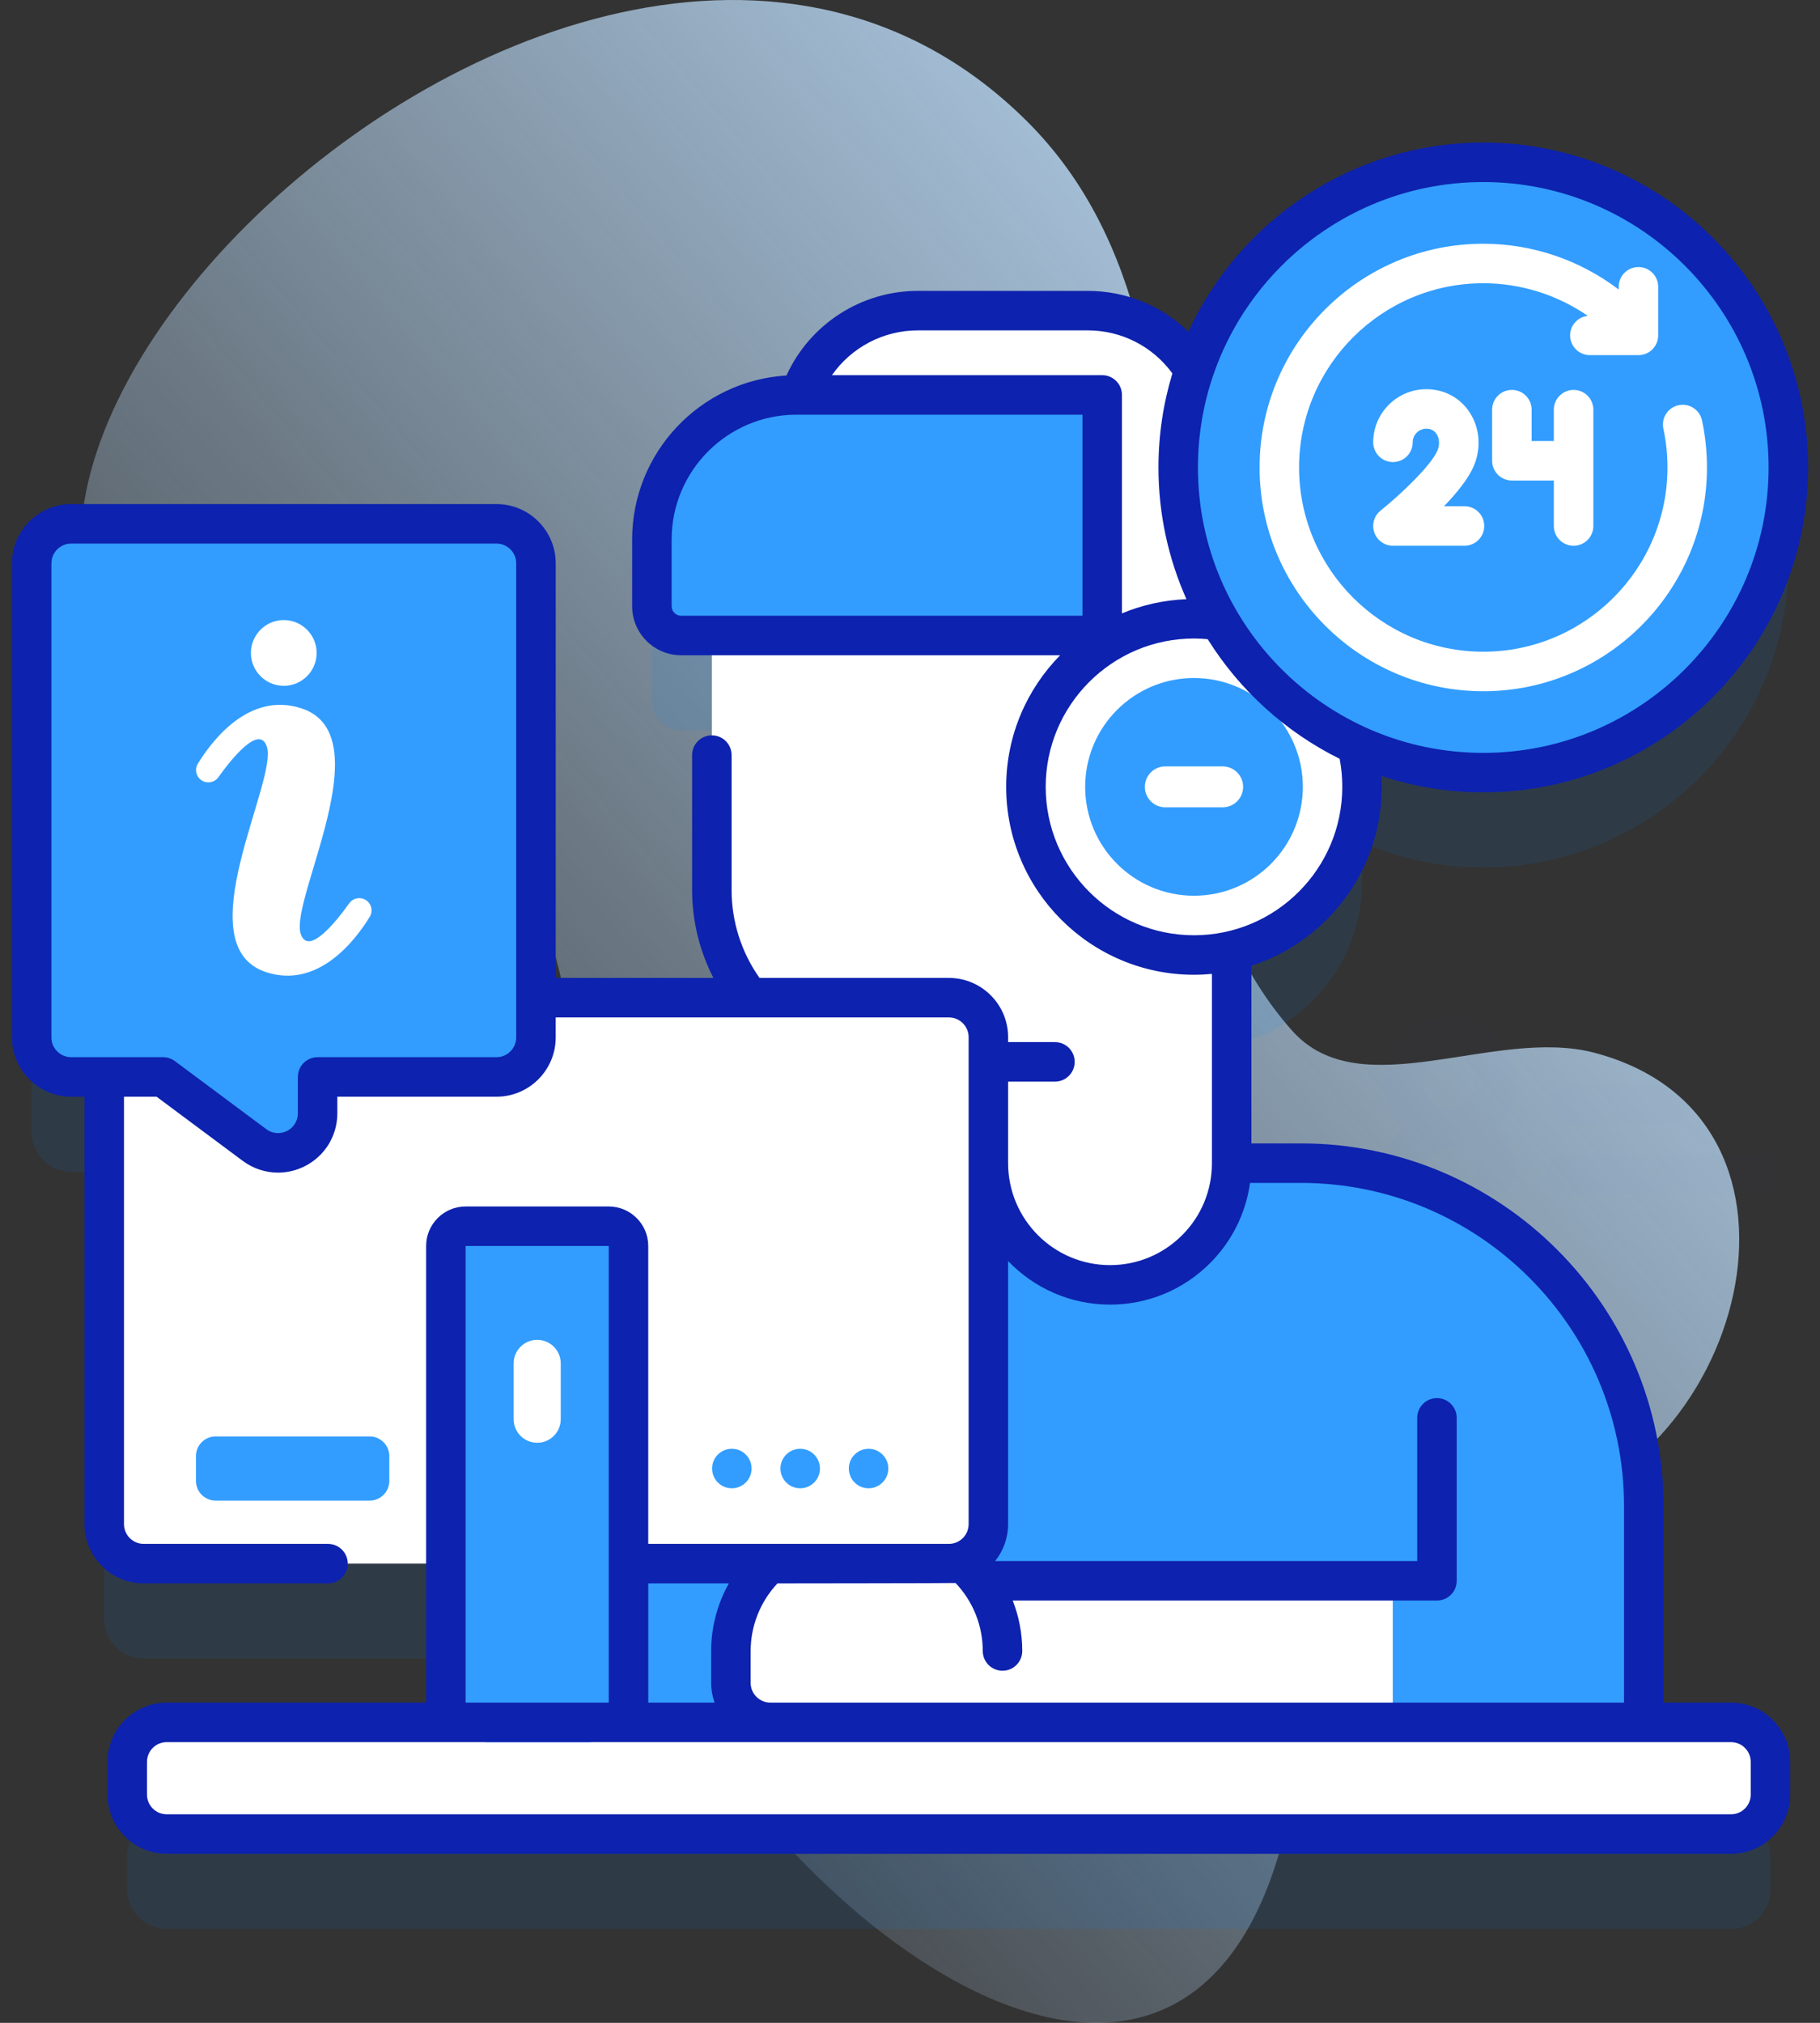 <svg width="90" height="100" viewBox="0 0 90 100" fill="none" xmlns="http://www.w3.org/2000/svg">
<rect x="0" y="0" width="90" height="100" fill="#333333" stroke="none"/>
<path d="M78.861 52.048C73.914 50.735 67.295 54.774 63.894 50.949C53.752 39.542 62.488 17.652 50.791 6.001C27.7 -16.999 -19.145 33.183 17.584 38.072C32.372 40.041 27.58 61.047 29.126 72.417C31.595 90.582 59.16 114.281 63.882 88.954C65.461 80.483 66.348 76.399 75.205 74.873C86.134 72.989 91.082 55.291 78.861 52.048V52.048Z" fill="url(#paint0_linear_168_553)"/>
<g opacity="0.1">
<path opacity="0.1" d="M77.713 55.596H82.513C83.052 55.596 83.489 55.158 83.489 54.619C83.489 54.08 83.052 53.643 82.513 53.643H77.713C77.173 53.643 76.736 54.08 76.736 54.619C76.736 55.158 77.173 55.596 77.713 55.596Z" fill="#0D22AE"/>
<path opacity="0.1" d="M87.079 57.053H77.463C76.923 57.053 76.486 57.49 76.486 58.029C76.486 58.569 76.923 59.006 77.463 59.006H87.079C87.618 59.006 88.055 58.569 88.055 58.029C88.055 57.49 87.618 57.053 87.079 57.053Z" fill="#0D22AE"/>
<path opacity="0.1" d="M71.694 50.248C69.905 50.248 68.449 51.704 68.449 53.493C68.449 54.375 68.804 55.175 69.378 55.761C68.805 56.346 68.449 57.147 68.449 58.029C68.449 58.568 68.886 59.006 69.426 59.006C69.965 59.006 70.402 58.568 70.402 58.029C70.402 57.317 70.982 56.737 71.694 56.737C72.406 56.737 72.986 57.317 72.986 58.029C72.986 58.568 73.423 59.006 73.962 59.006C74.502 59.006 74.939 58.568 74.939 58.029C74.939 57.147 74.584 56.346 74.01 55.761C74.583 55.175 74.939 54.375 74.939 53.493C74.939 51.704 73.483 50.248 71.694 50.248ZM71.694 52.201C72.406 52.201 72.986 52.781 72.986 53.493C72.986 54.205 72.406 54.784 71.694 54.784C70.982 54.784 70.402 54.205 70.402 53.493C70.402 52.781 70.982 52.201 71.694 52.201Z" fill="#0D22AE"/>
</g>
<path opacity="0.1" d="M85.598 89.834H81.286V79.14C81.286 69.779 73.697 62.19 64.335 62.19H60.907V51.686C64.599 50.84 67.354 47.536 67.354 43.587C67.354 42.876 67.265 42.185 67.096 41.526C69.002 42.395 71.117 42.883 73.348 42.883C81.68 42.883 88.434 36.129 88.434 27.797C88.434 19.465 81.68 12.711 73.348 12.711C66.696 12.711 61.054 17.018 59.047 22.995C57.963 21.225 56.012 20.043 53.784 20.043H47.346C44.711 20.043 42.366 21.718 41.511 24.21H39.384C35.436 24.21 32.236 27.411 32.236 31.359V34.658C32.236 35.457 32.883 36.104 33.681 36.104H35.201V48.694C35.201 50.706 35.902 52.553 37.072 54.008H26.503V32.536C26.503 31.458 25.629 30.583 24.55 30.583H3.52C2.441 30.583 1.566 31.458 1.566 32.536V55.974C1.566 57.053 2.441 57.927 3.52 57.927H5.154V80.034C5.154 81.114 6.027 81.987 7.107 81.987H22.048V89.834H8.244C7.166 89.834 6.291 90.709 6.291 91.787V93.402C6.291 94.481 7.166 95.355 8.244 95.355H85.598C86.677 95.355 87.552 94.481 87.552 93.402V91.787C87.552 90.709 86.677 89.834 85.598 89.834V89.834Z" fill="#0085FF"/>
<path d="M81.285 74.453V85.147H29.207V74.453C29.207 65.09 36.795 57.502 46.158 57.502H64.334C73.695 57.502 81.285 65.09 81.285 74.453V74.453Z" fill="#329DFF"/>
<path d="M35.201 30.111V44.005C35.201 48.693 39.001 52.493 43.689 52.493H48.876V57.501C48.876 60.824 51.569 63.517 54.891 63.517C58.214 63.517 60.907 60.824 60.907 57.501V30.111H35.201Z" fill="white"/>
<path d="M63.766 36.104H57.034L57.118 31.417H33.682C32.884 31.417 32.236 30.77 32.236 29.971V26.672C32.236 22.724 35.437 19.523 39.385 19.523H58.645C61.474 19.523 63.766 21.816 63.766 24.645V36.104Z" fill="#329DFF"/>
<path d="M39.559 19.523H54.504V34.408H59.954V21.525C59.954 18.118 57.192 15.355 53.785 15.355H45.394C42.759 15.355 40.414 17.03 39.559 19.523V19.523Z" fill="white"/>
<path d="M59.044 47.21C63.634 47.21 67.355 43.489 67.355 38.899C67.355 34.309 63.634 30.588 59.044 30.588C54.453 30.588 50.732 34.309 50.732 38.899C50.732 43.489 54.453 47.21 59.044 47.21Z" fill="white"/>
<path d="M59.044 44.281C62.016 44.281 64.426 41.872 64.426 38.899C64.426 35.927 62.016 33.518 59.044 33.518C56.072 33.518 53.662 35.927 53.662 38.899C53.662 41.872 56.072 44.281 59.044 44.281Z" fill="#329DFF"/>
<path d="M60.461 39.91H57.625C57.066 39.91 56.613 39.457 56.613 38.899C56.613 38.34 57.066 37.887 57.625 37.887H60.461C61.02 37.887 61.473 38.34 61.473 38.899C61.473 39.458 61.02 39.91 60.461 39.91Z" fill="white"/>
<path d="M46.881 78.147H68.873V85.145H46.881V78.147Z" fill="white"/>
<path d="M49.574 85.146H38.096C37.017 85.146 36.143 84.272 36.143 83.193V81.617C36.143 78.381 38.766 75.758 42.002 75.758H43.715C46.951 75.758 49.574 78.381 49.574 81.617V85.146Z" fill="white"/>
<path d="M85.598 90.668H8.244C7.165 90.668 6.291 89.793 6.291 88.714V87.1C6.291 86.021 7.165 85.147 8.244 85.147H85.598C86.677 85.147 87.551 86.021 87.551 87.1V88.714C87.551 89.793 86.677 90.668 85.598 90.668Z" fill="white"/>
<path d="M48.875 51.273V75.346C48.875 76.426 48 77.299 46.922 77.299H7.107C6.027 77.299 5.154 76.426 5.154 75.346V51.273C5.154 50.193 6.027 49.32 7.107 49.32H46.922C48 49.32 48.875 50.193 48.875 51.273Z" fill="white"/>
<path d="M31.08 85.147L29.208 86.123H23.991L22.049 85.147V61.596C22.049 61.056 22.486 60.619 23.025 60.619H30.104C30.643 60.619 31.081 61.056 31.081 61.596V85.147H31.08Z" fill="#329DFF"/>
<path d="M26.564 71.324C25.922 71.324 25.4 70.803 25.4 70.16V67.4C25.4 66.758 25.922 66.236 26.564 66.236C27.207 66.236 27.729 66.757 27.729 67.4V70.16C27.728 70.803 27.207 71.324 26.564 71.324Z" fill="white"/>
<path d="M18.277 74.184H10.666C10.127 74.184 9.689 73.747 9.689 73.208V71.986C9.689 71.447 10.127 71.01 10.666 71.01H18.277C18.816 71.01 19.253 71.447 19.253 71.986V73.208C19.253 73.747 18.816 74.184 18.277 74.184V74.184Z" fill="#329DFF"/>
<path d="M42.951 73.574C43.49 73.574 43.928 73.137 43.928 72.598C43.928 72.058 43.49 71.621 42.951 71.621C42.412 71.621 41.975 72.058 41.975 72.598C41.975 73.137 42.412 73.574 42.951 73.574Z" fill="#329DFF"/>
<path d="M39.57 73.574C40.11 73.574 40.547 73.137 40.547 72.598C40.547 72.058 40.11 71.621 39.57 71.621C39.031 71.621 38.594 72.058 38.594 72.598C38.594 73.137 39.031 73.574 39.57 73.574Z" fill="#329DFF"/>
<path d="M36.19 73.574C36.729 73.574 37.166 73.137 37.166 72.598C37.166 72.058 36.729 71.621 36.19 71.621C35.65 71.621 35.213 72.058 35.213 72.598C35.213 73.137 35.65 73.574 36.19 73.574Z" fill="#329DFF"/>
<path d="M24.55 25.896H3.52C2.441 25.896 1.566 26.771 1.566 27.85V51.287C1.566 52.366 2.441 53.24 3.52 53.24H8.066L12.586 56.605C13.874 57.564 15.705 56.644 15.705 55.038V53.24H24.55C25.629 53.24 26.503 52.366 26.503 51.287V27.85C26.503 26.771 25.629 25.896 24.55 25.896Z" fill="#329DFF"/>
<path d="M18.084 44.49C17.812 44.322 17.457 44.393 17.272 44.652C16.638 45.539 15.252 47.284 14.872 46.172C14.301 44.501 18.923 36.331 14.909 35.018C12.318 34.17 10.472 36.629 9.785 37.754C9.61 38.039 9.699 38.412 9.984 38.587C10.255 38.755 10.61 38.684 10.796 38.425C11.43 37.538 12.815 35.793 13.195 36.905C13.766 38.576 9.144 46.746 13.159 48.059C15.749 48.907 17.596 46.448 18.283 45.324C18.457 45.038 18.369 44.665 18.084 44.49Z" fill="white"/>
<path d="M14.033 33.904C14.93 33.904 15.658 33.176 15.658 32.279C15.658 31.382 14.93 30.654 14.033 30.654C13.136 30.654 12.408 31.382 12.408 32.279C12.408 33.176 13.136 33.904 14.033 33.904Z" fill="white"/>
<path d="M73.348 38.196C81.68 38.196 88.434 31.441 88.434 23.11C88.434 14.778 81.68 8.023 73.348 8.023C65.016 8.023 58.262 14.778 58.262 23.11C58.262 31.441 65.016 38.196 73.348 38.196Z" fill="#329DFF"/>
<path d="M85.598 84.17H82.263V74.453C82.263 64.568 74.22 56.525 64.335 56.525H61.883V47.742C65.619 46.539 68.331 43.03 68.331 38.899C68.331 38.719 68.324 38.539 68.314 38.36C69.899 38.884 71.59 39.172 73.348 39.172C82.206 39.172 89.411 31.967 89.411 23.11C89.411 14.252 82.206 7.047 73.348 7.047C66.888 7.047 61.31 10.883 58.762 16.395C57.446 15.112 55.68 14.38 53.784 14.38H45.393C42.574 14.38 40.042 16.035 38.891 18.563C34.64 18.819 31.26 22.357 31.26 26.672V29.971C31.26 31.307 32.346 32.393 33.681 32.393H52.424C50.776 34.07 49.756 36.367 49.756 38.899C49.756 44.021 53.922 48.188 59.044 48.188C59.343 48.188 59.638 48.173 59.93 48.145V57.503C59.93 58.849 59.406 60.114 58.455 61.065C57.501 62.017 56.236 62.542 54.891 62.542C52.112 62.542 49.852 60.281 49.852 57.503V53.471H52.167C52.706 53.471 53.144 53.033 53.144 52.494C53.144 51.955 52.706 51.517 52.167 51.517H49.852V51.274C49.852 49.659 48.538 48.344 46.922 48.344H37.559C36.666 47.085 36.178 45.562 36.178 44.007V37.329C36.178 36.79 35.741 36.352 35.202 36.352C34.662 36.352 34.225 36.79 34.225 37.329V44.007C34.225 45.521 34.593 47.012 35.279 48.344H27.48V27.849C27.48 26.233 26.166 24.919 24.55 24.919H3.52C1.904 24.919 0.59 26.233 0.59 27.849V51.286C0.59 52.902 1.904 54.216 3.52 54.216H4.178V75.346C4.178 76.962 5.493 78.276 7.108 78.276H16.219C16.759 78.276 17.196 77.838 17.196 77.299C17.196 76.76 16.759 76.323 16.219 76.323H7.108C6.57 76.323 6.131 75.885 6.131 75.346V54.216H7.742L12.002 57.387C12.52 57.773 13.132 57.969 13.749 57.969C14.197 57.969 14.648 57.866 15.067 57.655C16.063 57.155 16.681 56.152 16.681 55.037V54.216H24.55C26.166 54.216 27.48 52.902 27.48 51.286V50.297H46.922C47.461 50.297 47.899 50.735 47.899 51.274V75.346C47.899 75.884 47.461 76.323 46.922 76.323H32.056V61.596C32.056 60.519 31.18 59.643 30.103 59.643H23.025C21.948 59.643 21.072 60.519 21.072 61.596V84.17H8.245C6.629 84.17 5.315 85.484 5.315 87.1V88.714C5.315 90.33 6.629 91.644 8.245 91.644H85.599C87.214 91.644 88.528 90.33 88.528 88.714V87.1C88.528 85.484 87.214 84.17 85.598 84.17V84.17ZM73.348 9C81.129 9 87.458 15.329 87.458 23.11C87.458 30.89 81.129 37.219 73.348 37.219C65.568 37.219 59.239 30.89 59.239 23.11C59.239 15.329 65.568 9 73.348 9ZM45.393 16.332H53.784C55.46 16.332 56.997 17.121 57.975 18.46C57.528 19.932 57.286 21.493 57.286 23.109C57.286 25.427 57.783 27.629 58.67 29.621C57.544 29.666 56.47 29.911 55.481 30.323V19.524C55.481 18.985 55.044 18.547 54.505 18.547H41.139C42.093 17.184 43.67 16.332 45.393 16.332ZM33.213 29.971V26.672C33.213 23.268 35.981 20.5 39.385 20.5C39.405 20.5 53.528 20.5 53.528 20.5V30.44H33.682C33.423 30.44 33.213 30.229 33.213 29.971V29.971ZM51.71 38.899C51.71 34.855 55 31.565 59.044 31.565C59.273 31.565 59.498 31.578 59.721 31.599C61.301 34.126 63.562 36.183 66.247 37.512C66.333 37.965 66.377 38.429 66.377 38.899C66.377 42.944 63.087 46.235 59.044 46.235C54.999 46.235 51.71 42.944 51.71 38.899V38.899ZM25.527 51.286C25.527 51.825 25.089 52.263 24.55 52.263H15.705C15.166 52.263 14.729 52.7 14.729 53.239V55.037C14.729 55.414 14.527 55.741 14.19 55.91C13.854 56.079 13.472 56.046 13.169 55.821L8.649 52.456C8.48 52.331 8.276 52.263 8.066 52.263H3.52C2.981 52.263 2.543 51.825 2.543 51.286V27.849C2.543 27.311 2.981 26.872 3.52 26.872H24.55C25.089 26.872 25.527 27.311 25.527 27.849V51.286ZM54.891 64.495C56.757 64.495 58.513 63.768 59.836 62.447C60.923 61.359 61.607 59.976 61.815 58.478H64.335C73.143 58.478 80.309 65.644 80.309 74.453V84.17H38.094C37.556 84.168 37.12 83.731 37.12 83.194V81.618C37.12 80.373 37.6 79.175 38.447 78.276C38.447 78.276 47.144 78.268 47.252 78.256C48.112 79.158 48.598 80.359 48.598 81.617C48.598 82.157 49.035 82.594 49.575 82.594C50.114 82.594 50.551 82.157 50.551 81.617C50.551 80.754 50.388 79.91 50.08 79.124H71.059C71.598 79.124 72.035 78.687 72.035 78.148V70.093C72.035 69.554 71.598 69.116 71.059 69.116C70.519 69.116 70.082 69.554 70.082 70.093V77.171H49.21C49.611 76.67 49.852 76.036 49.852 75.346V62.342C51.125 63.667 52.913 64.495 54.891 64.495ZM36.042 78.276C35.475 79.287 35.167 80.437 35.167 81.618V83.194C35.167 83.537 35.229 83.864 35.338 84.17H32.057V78.276H36.042ZM23.025 61.596H30.103V84.17H23.025V61.596ZM86.575 88.715C86.575 89.253 86.137 89.691 85.598 89.691H8.245C7.706 89.691 7.268 89.253 7.268 88.715V87.1C7.268 86.561 7.706 86.123 8.245 86.123H85.599C86.137 86.123 86.575 86.561 86.575 87.1V88.715H86.575Z" fill="#0D22AE"/>
<path d="M68.272 25.241C67.948 25.5 67.824 25.936 67.962 26.326C68.099 26.717 68.468 26.979 68.883 26.979H72.419C72.959 26.979 73.396 26.542 73.396 26.002C73.396 25.463 72.959 25.026 72.419 25.026H71.407C72.031 24.379 72.626 23.652 72.89 23.013C73.259 22.121 73.173 21.131 72.66 20.365C72.182 19.65 71.406 19.24 70.532 19.24C69.084 19.24 67.906 20.418 67.906 21.866C67.906 22.405 68.343 22.842 68.883 22.842C69.422 22.842 69.859 22.405 69.859 21.866C69.859 21.495 70.161 21.193 70.532 21.193C70.752 21.193 70.922 21.28 71.037 21.451C71.184 21.671 71.202 21.983 71.085 22.266C70.78 23.004 69.256 24.45 68.272 25.241Z" fill="white"/>
<path d="M77.815 26.98C78.355 26.98 78.792 26.542 78.792 26.003V20.252C78.792 19.713 78.355 19.275 77.815 19.275C77.276 19.275 76.838 19.713 76.838 20.252V21.802H75.74V20.252C75.74 19.713 75.303 19.275 74.764 19.275C74.224 19.275 73.787 19.713 73.787 20.252V22.779C73.787 23.318 74.224 23.755 74.764 23.755H76.838V26.003C76.838 26.543 77.276 26.98 77.815 26.98Z" fill="white"/>
<path d="M84.165 20.783C84.052 20.256 83.534 19.919 83.005 20.032C82.478 20.145 82.142 20.664 82.255 21.192C82.389 21.818 82.457 22.464 82.457 23.11C82.457 28.132 78.371 32.218 73.348 32.218C68.326 32.218 64.24 28.132 64.24 23.11C64.24 18.088 68.326 14.002 73.348 14.002C75.206 14.002 77.007 14.576 78.515 15.614C78.026 15.667 77.643 16.077 77.643 16.58C77.643 17.119 78.08 17.557 78.62 17.557H81.022C81.561 17.557 81.998 17.119 81.998 16.58V14.178C81.998 13.639 81.561 13.202 81.022 13.202C80.482 13.202 80.045 13.639 80.045 14.178V14.312C78.133 12.859 75.781 12.049 73.348 12.049C67.249 12.049 62.287 17.011 62.287 23.11C62.287 29.21 67.249 34.172 73.348 34.172C79.448 34.172 84.41 29.21 84.41 23.11C84.41 22.327 84.328 21.544 84.165 20.783V20.783Z" fill="white"/>
<defs>
<linearGradient id="paint0_linear_168_553" x1="19.455" y1="94.643" x2="98.174" y2="28.097" gradientUnits="userSpaceOnUse">
<stop stop-color="#C1E2FF" stop-opacity="0"/>
<stop offset="1" stop-color="#C0E1FF"/>
</linearGradient>
</defs>
</svg>
